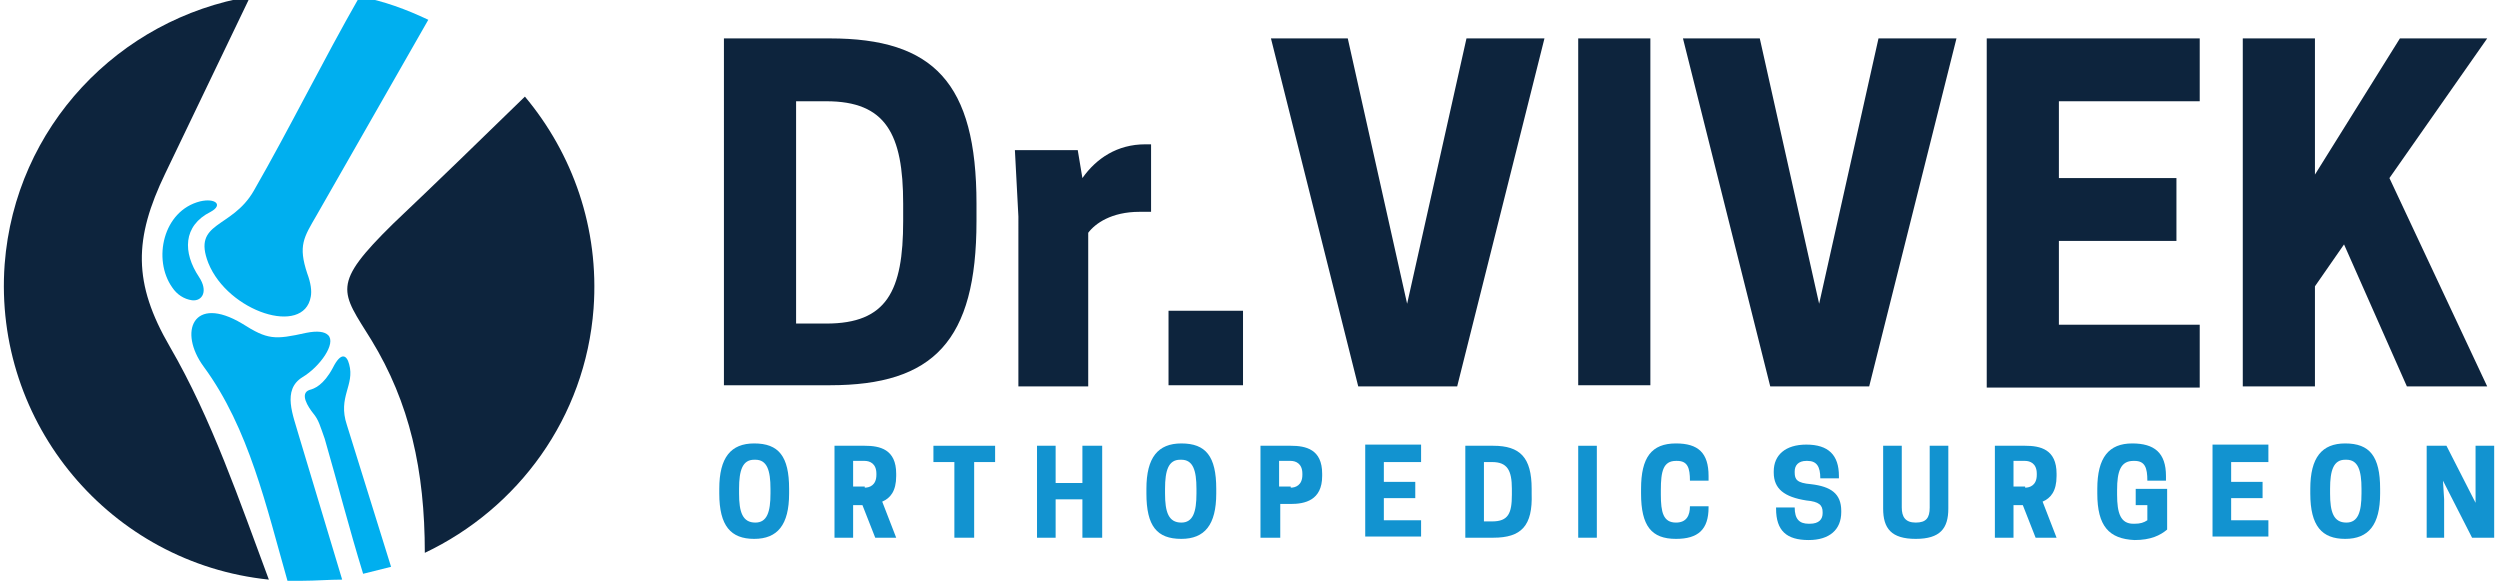 <?xml version="1.0" encoding="utf-8"?>
<!-- Generator: Adobe Illustrator 26.0.1, SVG Export Plug-In . SVG Version: 6.00 Build 0)  -->
<svg version="1.1" id="Layer_1" xmlns="http://www.w3.org/2000/svg" xmlns:xlink="http://www.w3.org/1999/xlink" x="0px" y="0px"
	 width="214.8px" height="50px" viewBox="0 0 214.8 50" style="enable-background:new 0 0 214.8 50;" xml:space="preserve">
<style type="text/css">
	.st0{fill:#0D243D;}
	.st1{fill:#1293D0;}
	.st2{fill-rule:evenodd;clip-rule:evenodd;fill:#00AFEF;}
	.st3{fill-rule:evenodd;clip-rule:evenodd;fill:#0D243D;}
</style>
<g>
	<path class="st0" d="M71.3,33.1h-9.1V3.3h9.1c8.9,0,12.6,3.8,12.6,14.2V19C83.9,29.3,80.2,33.1,71.3,33.1z M71,27.8
		c5.2,0,6.6-2.8,6.6-8.8v-1.5c0-6-1.5-8.8-6.6-8.8h-2.6v19.1H71z"/>
	<path class="st0" d="M98.9,12.4v5.8h-1c-2.4,0-3.8,1-4.4,1.8v13.2h-6V18.6l-0.3-5.7h5.4l0.4,2.4c1.2-1.7,3-2.9,5.4-2.9
		C98.6,12.4,98.8,12.4,98.9,12.4z"/>
</g>
<path class="st0" d="M106.8,33.1h-6.4v-6.4h6.4V33.1z"/>
<path class="st0" d="M116.7,33.2l-7.5-29.9h6.6l5.1,22.8L126,3.3h6.7l-7.5,29.9H116.7z"/>
<path class="st0" d="M141.8,33.1h-6.2V3.3h6.2V33.1z"/>
<path class="st0" d="M152.1,33.2l-7.5-29.9h6.6l5.1,22.8l5.1-22.8h6.7l-7.5,29.9H152.1z"/>
<path class="st0" d="M189,3.3v5.4h-12.1v6.6h10.1v5.4h-10.1v7.2H189v5.4h-18.3V3.3H189z"/>
<path class="st0" d="M198.9,15l7.3-11.7h7.5l-8.4,12l8.4,17.9h-6.9l-5.4-12.2l-2.5,3.6v8.6h-6.2V3.3h6.2V15z"/>
<g>
	<path class="st1" d="M61.8,42.4V42c0-2.7,1-3.9,3-3.9c2.1,0,3,1.1,3,3.9v0.4c0,2.7-1,3.9-3,3.9C62.8,46.3,61.8,45.2,61.8,42.4z
		 M64.9,44.9c1,0,1.3-0.9,1.3-2.5V42c0-1.6-0.3-2.5-1.3-2.5h-0.1c-1,0-1.3,0.9-1.3,2.5v0.4C63.5,44,63.8,44.9,64.9,44.9L64.9,44.9z"
		/>
</g>
<g>
	<path class="st1" d="M73.3,46.2h-1.6v-7.9h2.6c1.3,0,2.7,0.3,2.7,2.4v0.2c0,1.3-0.5,1.9-1.2,2.2l1.2,3.1h-1.8l-1.1-2.8h-0.8V46.2z
		 M74.3,41.9c0.4,0,1-0.2,1-1.1v-0.1c0-0.9-0.6-1.1-1-1.1h-1v2.2H74.3z"/>
</g>
<g>
	<path class="st1" d="M83.7,46.2H82v-6.5h-1.8v-1.4h5.3v1.4h-1.8V46.2z"/>
</g>
<g>
	<path class="st1" d="M94.7,38.3v7.9H93v-3.3h-2.3v3.3h-1.6v-7.9h1.6v3.2H93v-3.2H94.7z"/>
</g>
<g>
	<path class="st1" d="M98.5,42.4V42c0-2.7,1-3.9,3-3.9c2.1,0,3,1.1,3,3.9v0.4c0,2.7-1,3.9-3,3.9C99.4,46.3,98.5,45.2,98.5,42.4z
		 M101.5,44.9c1,0,1.3-0.9,1.3-2.5V42c0-1.6-0.3-2.5-1.3-2.5h-0.1c-1,0-1.3,0.9-1.3,2.5v0.4C100.1,44,100.4,44.9,101.5,44.9
		L101.5,44.9z"/>
</g>
<g>
	<path class="st1" d="M109.9,46.2h-1.6v-7.9h2.6c1.3,0,2.7,0.3,2.7,2.4v0.2c0,2.1-1.5,2.4-2.7,2.4h-0.9V46.2z M110.9,41.9
		c0.4,0,1-0.2,1-1.1v-0.1c0-0.9-0.6-1.1-1-1.1h-1v2.2H110.9z"/>
</g>
<g>
	<path class="st1" d="M122.1,38.3v1.4h-3.2v1.7h2.7v1.4h-2.7v1.9h3.2v1.4h-4.8v-7.9H122.1z"/>
</g>
<g>
	<path class="st1" d="M128.3,46.2h-2.4v-7.9h2.4c2.3,0,3.3,1,3.3,3.7v0.4C131.7,45.2,130.7,46.2,128.3,46.2z M128.2,44.8
		c1.4,0,1.7-0.7,1.7-2.3V42c0-1.6-0.4-2.3-1.7-2.3h-0.7v5.1H128.2z"/>
</g>
<g>
	<path class="st1" d="M137.2,46.2h-1.6v-7.9h1.6V46.2z"/>
</g>
<g>
	<path class="st1" d="M144,44.9L144,44.9c0.9,0,1.2-0.6,1.2-1.4h1.6v0.1c0,1.9-0.9,2.7-2.8,2.7c-2.1,0-3-1.1-3-3.9V42
		c0-2.7,0.9-3.9,3-3.9c1.9,0,2.8,0.8,2.8,2.8v0.4h-1.6c0-1.1-0.2-1.7-1.1-1.7H144c-1.1,0-1.3,0.9-1.3,2.5v0.4
		C142.7,44,142.9,44.9,144,44.9z"/>
</g>
<g>
	<path class="st1" d="M152.4,40.6v-0.1c0-1.4,1-2.3,2.8-2.3c1.9,0,2.8,0.9,2.8,2.7v0.2h-1.6c0-1-0.3-1.5-1.1-1.5h-0.1
		c-0.7,0-1,0.4-1,0.9v0.1c0,0.6,0.2,0.9,1.4,1c1.7,0.2,2.6,0.8,2.6,2.3v0.1c0,1.5-1,2.4-2.8,2.4c-1.9,0-2.8-0.8-2.8-2.7v-0.1h1.6
		c0,1,0.4,1.4,1.2,1.4h0.1c0.8,0,1.1-0.4,1.1-0.9v-0.1c0-0.6-0.3-0.9-1.4-1C153.3,42.7,152.4,42,152.4,40.6z"/>
</g>
<g>
	<path class="st1" d="M161.8,43.7v-5.4h1.6v5.3c0,0.8,0.3,1.3,1.2,1.3c0.9,0,1.2-0.4,1.2-1.3v-5.3h1.6v5.4c0,1.7-0.7,2.6-2.8,2.6
		S161.8,45.4,161.8,43.7z"/>
</g>
<g>
	<path class="st1" d="M173,46.2h-1.6v-7.9h2.6c1.3,0,2.7,0.3,2.7,2.4v0.2c0,1.3-0.5,1.9-1.2,2.2l1.2,3.1h-1.8l-1.1-2.8H173V46.2z
		 M174,41.9c0.4,0,1-0.2,1-1.1v-0.1c0-0.9-0.6-1.1-1-1.1h-1v2.2H174z"/>
</g>
<g>
	<path class="st1" d="M180.2,42.4V42c0-2.7,1-3.9,3-3.9c1.9,0,2.9,0.8,2.9,2.8v0.4h-1.6c0-1.1-0.2-1.7-1.1-1.7h-0.1
		c-1.1,0-1.4,0.9-1.4,2.5v0.4c0,1.6,0.3,2.5,1.4,2.5h0.1c0.5,0,0.8-0.1,1.1-0.3v-1.3h-1v-1.4h2.7v3.5c-0.6,0.5-1.4,0.9-2.8,0.9
		C181.2,46.3,180.2,45.2,180.2,42.4z"/>
</g>
<g>
	<path class="st1" d="M194.9,38.3v1.4h-3.2v1.7h2.7v1.4h-2.7v1.9h3.2v1.4h-4.8v-7.9H194.9z"/>
</g>
<g>
	<path class="st1" d="M198.5,42.4V42c0-2.7,1-3.9,3-3.9c2.1,0,3,1.1,3,3.9v0.4c0,2.7-1,3.9-3,3.9C199.5,46.3,198.5,45.2,198.5,42.4z
		 M201.6,44.9c1,0,1.3-0.9,1.3-2.5V42c0-1.6-0.3-2.5-1.3-2.5h-0.1c-1,0-1.3,0.9-1.3,2.5v0.4C200.2,44,200.5,44.9,201.6,44.9
		L201.6,44.9z"/>
</g>
<g>
	<path class="st1" d="M214.1,46.2h-1.7l-2.5-4.9l0.1,1.6v3.3h-1.5v-7.9h1.7l2.5,4.9l0-1.6v-3.3h1.6V46.2z"/>
</g>
<path class="st2" d="M21.8,16.4c-1.9,3.3-5.3,2.6-3.9,6.2c1.7,4.2,8.2,6.3,8.8,2.9c0.1-0.5,0-1.2-0.3-2c-0.8-2.4-0.3-3.1,0.8-5
	l9.6-16.8c-1.9-0.9-3.8-1.6-5.9-2C27.7,5.3,24.9,11,21.8,16.4L21.8,16.4z M26.6,33.5c-0.9,0.3-0.1,1.5,0.3,2c0.5,0.6,0.6,1.1,1,2.2
	c1.1,3.8,2.1,7.7,3.3,11.6c0.8-0.2,1.6-0.4,2.4-0.6l-3.8-12.2c-0.8-2.4,0.7-3.4,0.2-5.2c-0.2-0.8-0.7-1.1-1.4,0.3
	C27.8,33.1,27,33.4,26.6,33.5L26.6,33.5z M26,49.9h-0.4c-0.3,0-0.6,0-0.9,0c-1.8-6.3-3.3-13.1-7.2-18.4c-2.2-3-0.9-6.2,3.3-3.7h0
	c2.2,1.4,2.8,1.4,5.5,0.8c1-0.2,1.6-0.1,1.9,0.2c0.7,0.7-0.7,2.7-2.2,3.6c-1.8,1.1-0.8,3.3-0.3,5.1l3.7,12.3
	C28.3,49.8,27.1,49.9,26,49.9z M14.8,24.7c0.4,0.6,1,1,1.7,1.1c0.9,0.1,1.4-0.8,0.6-2c-1.4-2.1-1.4-4.4,1-5.6
	c1.1-0.6,0.4-1.2-0.9-0.9C14,18.1,13.1,22.3,14.8,24.7L14.8,24.7z"/>
<path class="st3" d="M23.1,49.8c-2.5-6.7-4.9-13.8-8.5-20c-3.2-5.5-3.1-9.3-0.4-14.9l7.3-15.2C10.2,1.6,1.3,10.9,0.4,22.7
	C-0.6,36.4,9.5,48.4,23.1,49.8z M31.9,29.2c3.3,5.4,4.6,11.2,4.6,18.3c8-3.8,13.8-11.6,14.5-21c0.5-6.9-1.8-13.3-5.9-18.2
	c-3.7,3.6-7.5,7.3-11.3,10.9C28.4,24.5,29.3,25,31.9,29.2z"/>
</svg>
